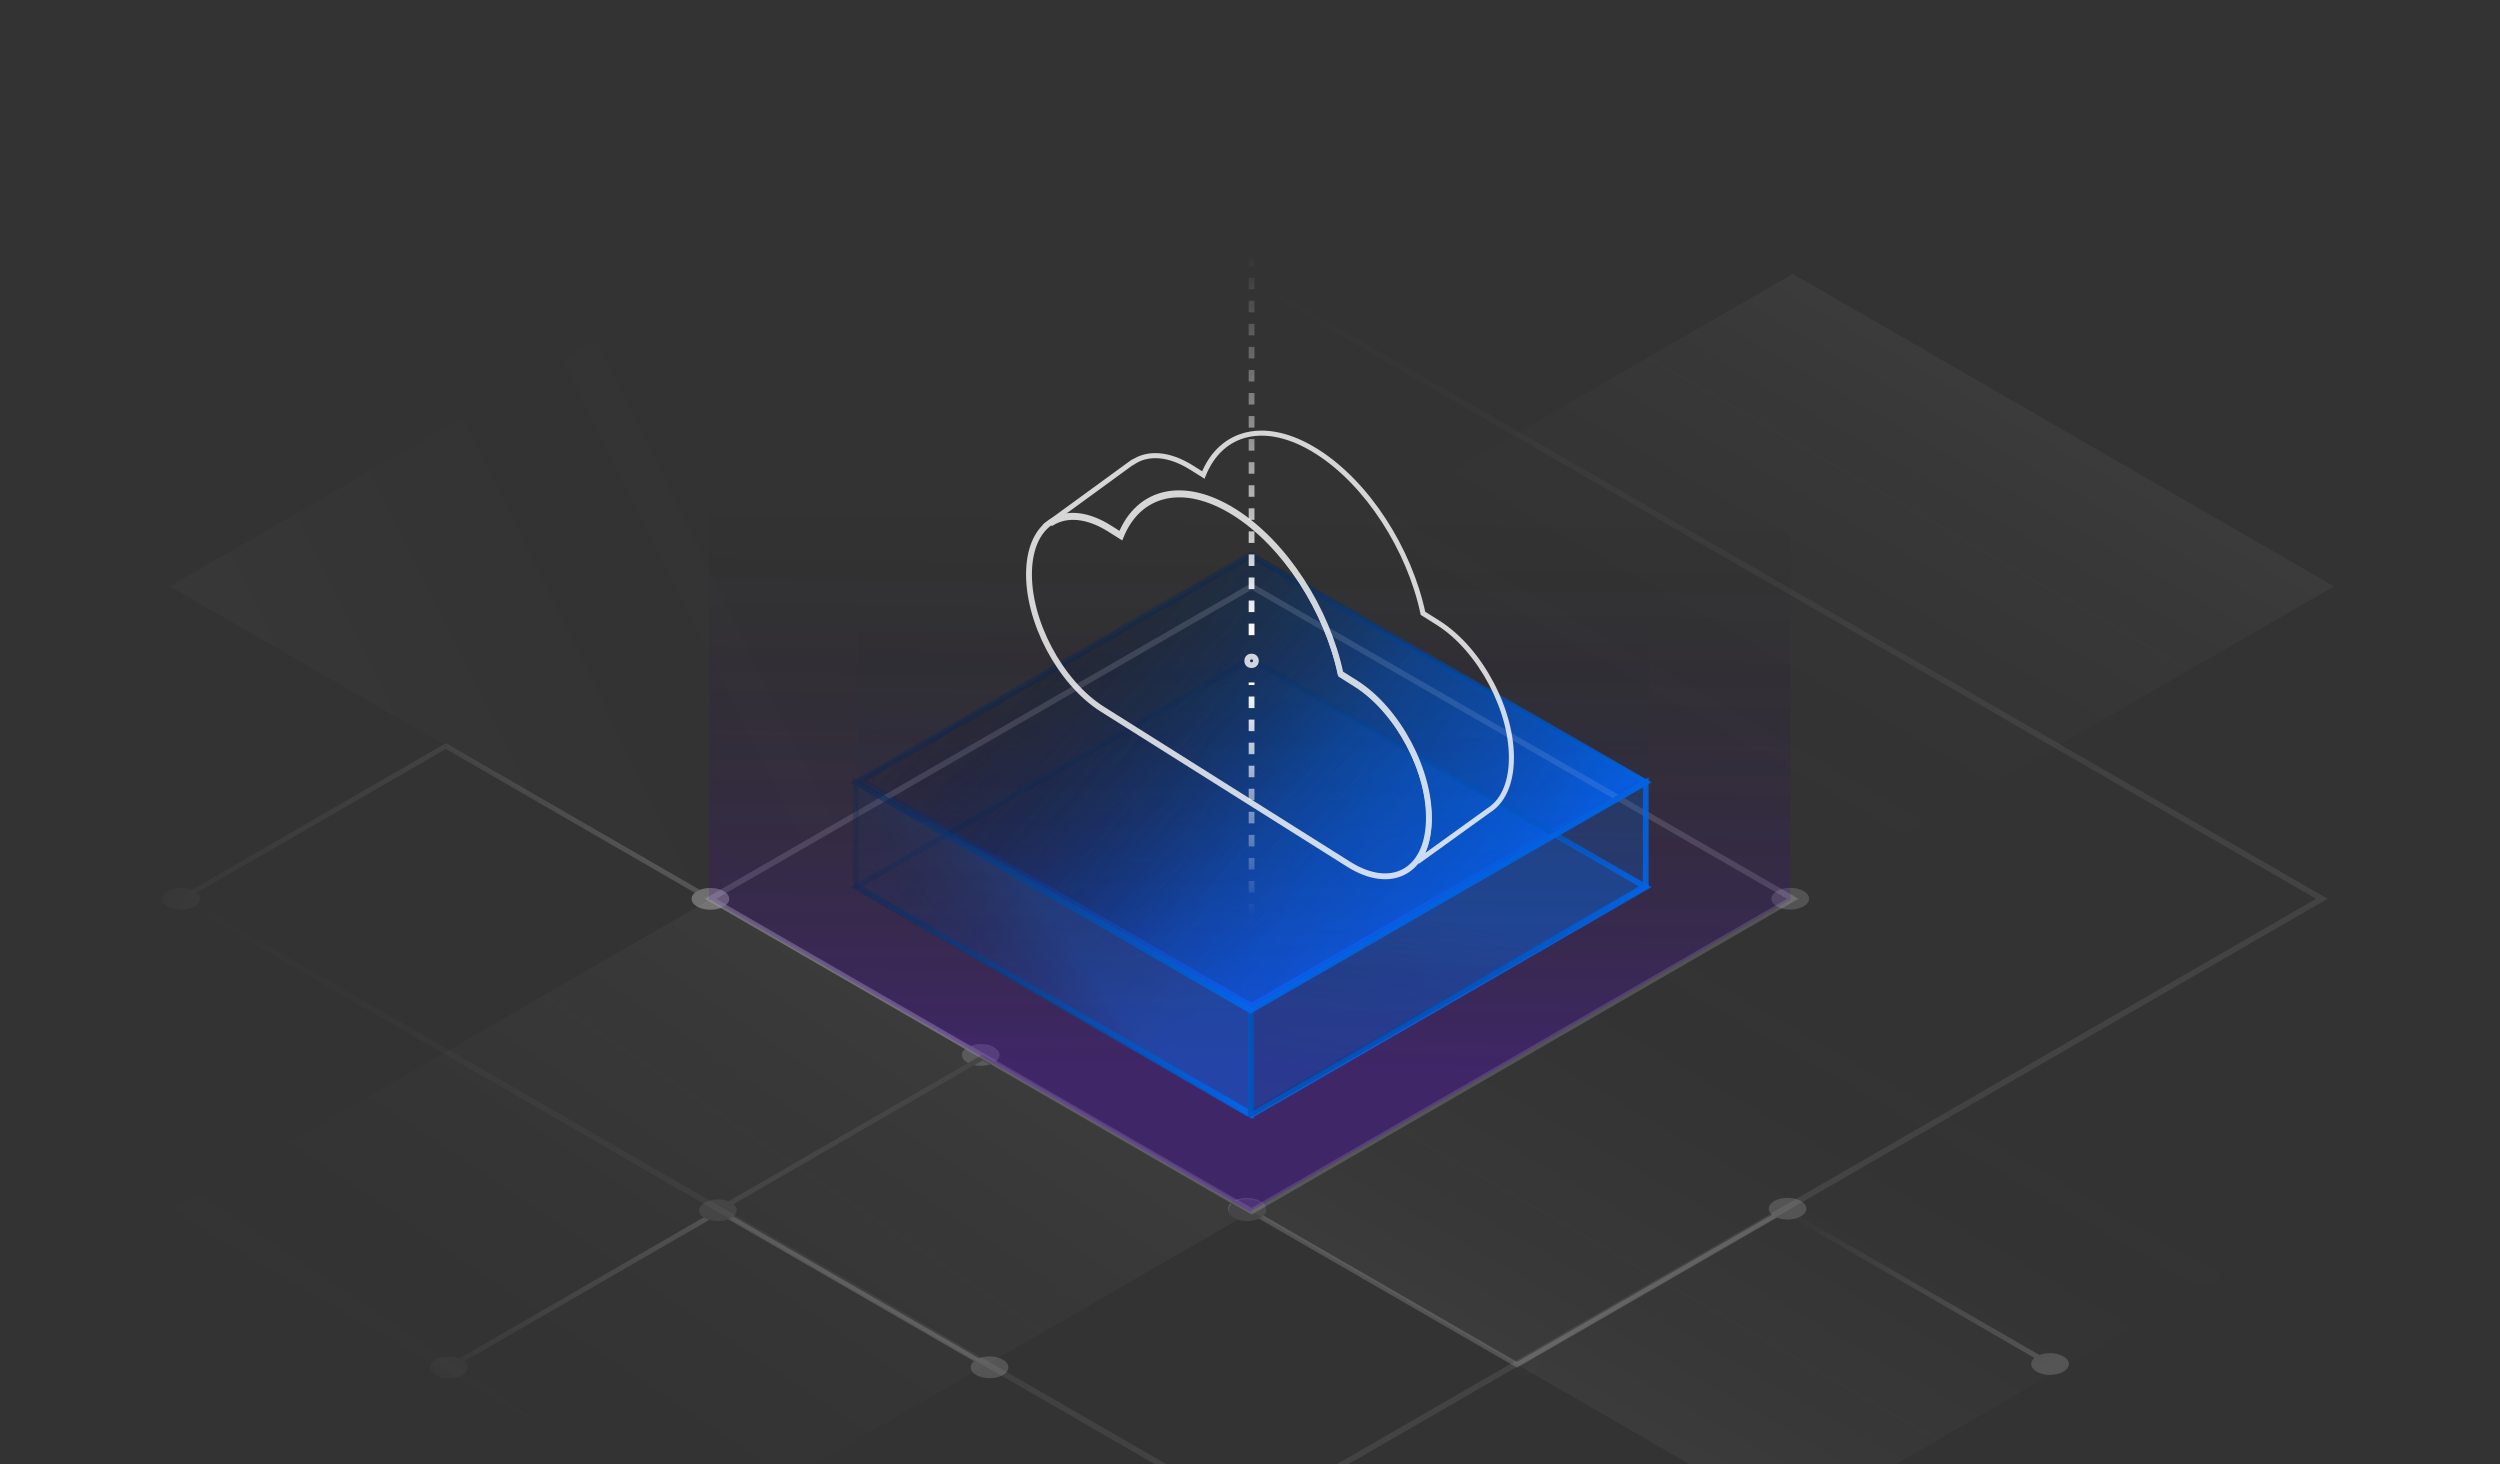 <svg width="683" height="400" viewBox="0 0 683 400" fill="none" xmlns="http://www.w3.org/2000/svg">
<rect x="0" y="0" width="683" height="400" fill="#333333" stroke="none"/>
<path opacity="0.04" d="M194.293 245.549L342.146 330.912L194.293 416.274L46.44 330.912L194.293 245.549Z" fill="url(#paint0_linear_26139_66395)"/>
<path opacity="0.16" d="M190.451 243.466C188.442 244.626 188.442 246.507 190.451 247.666C192.459 248.826 195.716 248.826 197.725 247.666C199.734 246.507 199.734 244.626 197.725 243.466C195.716 242.307 192.459 242.307 190.451 243.466ZM264.306 286.107C262.297 287.266 262.297 289.147 264.306 290.307C266.314 291.466 269.571 291.466 271.58 290.307C273.589 289.147 273.589 287.266 271.58 286.107C269.571 284.947 266.314 284.947 264.306 286.107ZM193.406 245.96L267.261 288.6L268.625 287.813L194.77 245.173L193.406 245.96Z" fill="white"/>
<path opacity="0.16" d="M273.987 375.652C275.995 374.492 275.995 372.612 273.987 371.452C271.978 370.292 268.721 370.292 266.712 371.452C264.703 372.612 264.703 374.492 266.712 375.652C268.721 376.812 271.978 376.812 273.987 375.652ZM196.494 330.912L197.176 330.518L196.494 330.125L195.812 330.518L196.494 330.912ZM126.246 375.67C128.255 374.51 128.255 372.63 126.246 371.47C124.237 370.31 120.98 370.31 118.972 371.47C116.963 372.63 116.963 374.51 118.972 375.67C120.98 376.83 124.237 376.83 126.246 375.67ZM271.031 373.159L197.176 330.518L195.812 331.306L269.667 373.946L271.031 373.159ZM195.812 330.518L121.927 373.176L123.291 373.964L197.176 331.306L195.812 330.518Z" fill="url(#paint1_linear_26139_66395)"/>
<path opacity="0.16" d="M336.978 328.131C334.969 329.291 334.969 331.171 336.978 332.331C338.987 333.491 342.244 333.491 344.253 332.331C346.262 331.171 346.262 329.291 344.253 328.131C342.244 326.971 338.987 326.971 336.978 328.131ZM414.471 372.871L413.789 373.265L414.471 373.659L415.153 373.265L414.471 372.871ZM484.719 328.113C482.71 329.273 482.71 331.154 484.719 332.313C486.727 333.473 489.984 333.473 491.993 332.313C494.002 331.154 494.002 329.273 491.993 328.113C489.984 326.954 486.727 326.954 484.719 328.113ZM339.934 330.625L413.789 373.265L415.153 372.477L341.298 329.837L339.934 330.625ZM415.153 373.265L489.038 330.607L487.674 329.82L413.789 372.477L415.153 373.265Z" fill="white"/>
<path opacity="0.16" d="M197.722 247.666C199.731 246.507 199.731 244.626 197.722 243.466C195.713 242.307 192.456 242.307 190.448 243.466C188.439 244.626 188.439 246.507 190.448 247.666C192.456 248.826 195.713 248.826 197.722 247.666ZM121.796 203.831L122.478 203.437L121.796 203.043L121.114 203.437L121.796 203.831ZM53.115 247.684C55.124 246.524 55.124 244.643 53.115 243.483C51.106 242.324 47.849 242.324 45.841 243.483C43.832 244.643 43.832 246.524 45.841 247.684C47.849 248.843 51.106 248.843 53.115 247.684ZM194.767 245.173L122.478 203.437L121.114 204.224L193.403 245.96L194.767 245.173ZM121.114 203.437L48.796 245.19L50.16 245.977L122.478 204.224L121.114 203.437Z" fill="url(#paint2_linear_26139_66395)"/>
<path opacity="0.16" d="M563.713 374.747C565.722 373.588 565.722 371.707 563.713 370.547C561.705 369.388 558.448 369.388 556.439 370.547C554.43 371.707 554.43 373.588 556.439 374.747C558.448 375.907 561.705 375.907 563.713 374.747ZM487.787 330.912L488.469 330.518L487.787 330.124L487.105 330.518L487.787 330.912ZM419.107 374.765C421.115 373.605 421.115 371.724 419.107 370.565C417.098 369.405 413.841 369.405 411.832 370.565C409.823 371.724 409.823 373.605 411.832 374.765C413.841 375.924 417.098 375.924 419.107 374.765ZM560.758 372.254L488.469 330.518L487.105 331.305L559.394 373.041L560.758 372.254ZM487.105 330.518L414.787 372.271L416.151 373.058L488.469 331.305L487.105 330.518Z" fill="url(#paint3_linear_26139_66395)"/>
<path d="M344.398 332.723C346.407 331.563 346.407 329.683 344.398 328.523C342.389 327.363 339.132 327.363 337.123 328.523C335.114 329.683 335.114 331.563 337.123 332.723C339.132 333.883 342.389 333.883 344.398 332.723ZM268.472 288.887L269.154 288.493L268.472 288.1L267.79 288.493L268.472 288.887ZM199.791 332.74C201.8 331.58 201.8 329.7 199.791 328.54C197.782 327.38 194.525 327.38 192.516 328.54C190.508 329.7 190.508 331.58 192.516 332.74C194.525 333.9 197.782 333.9 199.791 332.74ZM341.443 330.229L269.154 288.493L267.79 289.281L340.079 331.017L341.443 330.229ZM267.79 288.493L195.472 330.246L196.836 331.034L269.154 289.281L267.79 288.493Z" fill="#454545"/>
<path opacity="0.16" d="M492.73 247.631C494.739 246.471 494.739 244.591 492.73 243.431C490.721 242.271 487.464 242.271 485.455 243.431C483.447 244.591 483.447 246.471 485.455 247.631C487.464 248.791 490.721 248.791 492.73 247.631ZM490.057 245.531L490.057 244.892L488.128 244.892L488.128 245.531L490.057 245.531Z" fill="white"/>
<path d="M341.871 151.802L448.428 213.322L341.871 274.843L235.315 213.322L341.871 151.802Z" fill="url(#paint4_linear_26139_66395)" stroke="url(#paint5_linear_26139_66395)" stroke-width="1.575"/>
<path opacity="0.16" d="M341.929 160.186L489.781 245.548L341.929 330.911L194.076 245.548L341.929 160.186Z" stroke="white" stroke-width="1.575"/>
<path opacity="0.5" d="M341.49 22.223L489.211 22.27L489.139 245.812L341.392 330.987L193.699 245.717L193.772 22.175L341.49 22.223Z" fill="url(#paint6_linear_26139_66395)"/>
<path opacity="0.08" d="M341.929 76.734L634.323 245.548L341.929 414.362L49.535 245.548L341.929 76.734Z" stroke="url(#paint7_linear_26139_66395)" stroke-width="1.575"/>
<path opacity="0.04" d="M489.781 74.823L637.634 160.186L489.781 245.549L341.929 160.186L489.781 74.823Z" fill="url(#paint8_linear_26139_66395)"/>
<path opacity="0.04" d="M194.293 74.823L342.146 160.186L194.293 245.549L46.44 160.186L194.293 74.823Z" fill="url(#paint9_linear_26139_66395)"/>
<path opacity="0.04" d="M489.781 416.274L341.929 330.912L489.781 245.549L637.634 330.912L489.781 416.274Z" fill="url(#paint10_linear_26139_66395)"/>
<path d="M341.707 180.047L449.619 242.35L341.707 304.653L233.795 242.35L341.707 180.047Z" fill="url(#paint11_linear_26139_66395)" fill-opacity="0.2" stroke="url(#paint12_linear_26139_66395)" stroke-width="1.575"/>
<path d="M233.794 213.712L341.706 276.015L341.706 304.293L233.794 241.99L233.794 213.712Z" fill="url(#paint13_linear_26139_66395)" fill-opacity="0.2" stroke="url(#paint14_linear_26139_66395)" stroke-width="1.575"/>
<path d="M341.707 276.015L449.619 213.712L449.619 241.989L341.707 304.293L341.707 276.015Z" fill="url(#paint15_linear_26139_66395)" fill-opacity="0.2" stroke="url(#paint16_linear_26139_66395)" stroke-width="1.575"/>
<path d="M341.707 151.409L449.619 213.712L341.707 276.015L233.795 213.712L341.707 151.409Z" fill="url(#paint17_linear_26139_66395)" fill-opacity="0.2" stroke="url(#paint18_linear_26139_66395)" stroke-width="1.575"/>
<path opacity="0.1" d="M342.348 79.384L450.461 79.384L450.461 242.99L342.349 305.362L234.236 242.989L234.236 79.384L342.348 79.384Z" fill="url(#paint19_linear_26139_66395)"/>
<g opacity="0.8">
<path d="M392.883 170.154L392.515 170.738L392.515 170.738L392.883 170.154ZM388.755 167.554L388.079 167.698L388.139 167.983L388.387 168.139L388.755 167.554ZM406.737 221.379L406.371 220.793L406.352 220.805L406.333 220.819L406.737 221.379ZM387.266 235.409L386.71 235L387.67 235.97L387.266 235.409ZM370.402 187.007L370.034 187.591L370.402 187.007ZM366.273 184.407L365.597 184.551L365.658 184.836L365.905 184.992L366.273 184.407ZM337.243 140.182L336.874 140.767L337.243 140.182ZM306.268 146.624L305.9 147.209L306.602 147.651L306.91 146.881L306.268 146.624ZM303.115 144.639L303.483 144.054L303.115 144.639ZM287.497 142.846L287.01 143.337L287.393 143.717L287.854 143.438L287.497 142.846ZM287.404 142.754L287.891 142.264L287.7 142.074L287.431 142.064L287.404 142.754ZM286.828 142.732L286.421 142.174L284.813 143.347L286.802 143.423L286.828 142.732ZM309.37 126.299L309.705 125.694L309.319 125.481L308.963 125.74L309.37 126.299ZM309.444 126.339L309.109 126.944L309.484 127.151L309.837 126.907L309.444 126.339ZM325.596 127.786L325.965 127.201L325.965 127.201L325.596 127.786ZM328.75 129.771L328.381 130.356L329.083 130.798L329.391 130.028L328.75 129.771ZM359.724 123.329L360.092 122.744L359.724 123.329ZM393.251 169.569L389.123 166.969L388.387 168.139L392.515 170.738L393.251 169.569ZM413.59 208.14C413.858 201.153 411.706 193.366 408.042 186.418C404.378 179.469 399.168 173.294 393.251 169.569L392.515 170.738C398.178 174.304 403.239 180.272 406.819 187.062C410.4 193.853 412.466 201.4 412.209 208.087L413.59 208.14ZM407.104 221.965C410.961 219.553 413.337 214.733 413.59 208.14L412.209 208.087C411.967 214.405 409.707 218.707 406.371 220.793L407.104 221.965ZM387.67 235.97L407.141 221.94L406.333 220.819L386.862 234.849L387.67 235.97ZM389.728 224.94C389.562 229.25 388.455 232.631 386.71 235L387.822 235.819C389.774 233.171 390.936 229.501 391.109 224.993L389.728 224.94ZM370.034 187.591C375.697 191.157 380.757 197.125 384.338 203.915C387.918 210.706 389.984 218.253 389.728 224.94L391.109 224.993C391.377 218.006 389.224 210.219 385.56 203.271C381.896 196.323 376.687 190.147 370.77 186.422L370.034 187.591ZM365.905 184.992L370.034 187.591L370.77 186.422L366.642 183.822L365.905 184.992ZM336.874 140.767C350.61 149.416 361.937 167.283 365.597 184.551L366.949 184.264C363.225 166.698 351.716 148.479 337.611 139.597L336.874 140.767ZM306.91 146.881C309.249 141.033 313.348 137.413 318.494 136.27C323.663 135.122 330.014 136.447 336.874 140.767L337.611 139.597C330.55 135.151 323.826 133.67 318.194 134.921C312.538 136.177 308.11 140.161 305.627 146.368L306.91 146.881ZM302.747 145.224L305.9 147.209L306.636 146.04L303.483 144.054L302.747 145.224ZM287.854 143.438C291.561 141.199 296.831 141.499 302.747 145.224L303.483 144.054C297.311 140.168 291.455 139.649 287.14 142.255L287.854 143.438ZM286.917 143.245L287.01 143.337L287.984 142.356L287.891 142.264L286.917 143.245ZM286.802 143.423L287.378 143.445L287.431 142.064L286.855 142.042L286.802 143.423ZM308.963 125.74L286.421 142.174L287.236 143.291L309.777 126.857L308.963 125.74ZM309.778 125.734L309.705 125.694L309.036 126.903L309.109 126.944L309.778 125.734ZM325.965 127.201C319.513 123.139 313.406 122.757 309.05 125.771L309.837 126.907C313.57 124.324 319.045 124.478 325.228 128.371L325.965 127.201ZM329.118 129.187L325.965 127.201L325.228 128.371L328.381 130.356L329.118 129.187ZM360.092 122.744C353.032 118.298 346.307 116.817 340.675 118.068C335.02 119.324 330.591 123.308 328.108 129.515L329.391 130.028C331.731 124.18 335.829 120.56 340.975 119.417C346.144 118.269 352.496 119.594 359.356 123.914L360.092 122.744ZM389.431 167.411C385.707 149.845 374.198 131.626 360.092 122.744L359.356 123.914C373.092 132.562 384.418 150.43 388.079 167.698L389.431 167.411Z" fill="white"/>
<path fill-rule="evenodd" clip-rule="evenodd" d="M366.215 183.988L370.344 186.588C381.923 193.879 390.885 210.874 390.36 224.547C389.836 238.221 380.024 243.395 368.444 236.104L334.313 214.613L301.157 193.736C289.578 186.445 280.616 169.45 281.141 155.777C281.665 142.103 291.478 136.929 303.057 144.22L306.21 146.205C311.033 134.15 323.264 130.998 337.185 139.763C351.105 148.528 362.523 166.571 366.215 183.988Z" stroke="white" stroke-width="1.6"/>
</g>
<path d="M341.929 250.146L341.929 186.452" stroke="url(#paint20_linear_26139_66395)" stroke-width="1.575" stroke-dasharray="3.15 3.15"/>
<path d="M341.929 69.57V175.289" stroke="url(#paint21_linear_26139_66395)" stroke-width="1.575" stroke-dasharray="3.15 3.15"/>
<circle opacity="0.8" cx="341.927" cy="180.542" r="1.182" stroke="white" stroke-width="1.575"/>
<defs>
<linearGradient id="paint0_linear_26139_66395" x1="268.219" y1="288.23" x2="156.506" y2="453.85" gradientUnits="userSpaceOnUse">
<stop stop-color="white"/>
<stop offset="1" stop-color="#0A0A0A" stop-opacity="0"/>
</linearGradient>
<linearGradient id="paint1_linear_26139_66395" x1="157.409" y1="440.57" x2="242.535" y2="363.643" gradientUnits="userSpaceOnUse">
<stop stop-color="white" stop-opacity="0"/>
<stop offset="1" stop-color="white"/>
</linearGradient>
<linearGradient id="paint2_linear_26139_66395" x1="20.175" y1="255.399" x2="118.706" y2="323.33" gradientUnits="userSpaceOnUse">
<stop stop-color="white" stop-opacity="0"/>
<stop offset="1" stop-color="white"/>
</linearGradient>
<linearGradient id="paint3_linear_26139_66395" x1="451.628" y1="351.788" x2="487.773" y2="414.392" gradientUnits="userSpaceOnUse">
<stop stop-color="white" stop-opacity="0"/>
<stop offset="1" stop-color="white"/>
</linearGradient>
<linearGradient id="paint4_linear_26139_66395" x1="394.765" y1="285.334" x2="258.296" y2="168.237" gradientUnits="userSpaceOnUse">
<stop stop-color="#016FFF"/>
<stop offset="1" stop-opacity="0"/>
</linearGradient>
<linearGradient id="paint5_linear_26139_66395" x1="352.349" y1="288.476" x2="266.887" y2="139.09" gradientUnits="userSpaceOnUse">
<stop stop-color="#016FFF"/>
<stop offset="1" stop-color="#0A0A0A" stop-opacity="0"/>
</linearGradient>
<linearGradient id="paint6_linear_26139_66395" x1="341.504" y1="330.988" x2="344.572" y2="136.797" gradientUnits="userSpaceOnUse">
<stop offset="0.21" stop-color="#6201FF" stop-opacity="0.5"/>
<stop offset="1" stop-opacity="0"/>
</linearGradient>
<linearGradient id="paint7_linear_26139_66395" x1="341.929" y1="77.144" x2="484.764" y2="324.542" gradientUnits="userSpaceOnUse">
<stop stop-color="white" stop-opacity="0"/>
<stop offset="1" stop-color="white"/>
</linearGradient>
<linearGradient id="paint8_linear_26139_66395" x1="563.708" y1="117.505" x2="489.781" y2="245.549" gradientUnits="userSpaceOnUse">
<stop stop-color="white"/>
<stop offset="1" stop-color="#0A0A0A" stop-opacity="0"/>
</linearGradient>
<linearGradient id="paint9_linear_26139_66395" x1="-30.387" y1="160.186" x2="198.204" y2="46.595" gradientUnits="userSpaceOnUse">
<stop stop-color="white"/>
<stop offset="0.333" stop-color="#AEAEAE" stop-opacity="0.667"/>
<stop offset="1" stop-color="#0A0A0A" stop-opacity="0"/>
</linearGradient>
<linearGradient id="paint10_linear_26139_66395" x1="415.855" y1="373.593" x2="489.781" y2="245.549" gradientUnits="userSpaceOnUse">
<stop stop-color="white"/>
<stop offset="1" stop-color="#0A0A0A" stop-opacity="0"/>
</linearGradient>
<linearGradient id="paint11_linear_26139_66395" x1="395.274" y1="315.278" x2="257.069" y2="196.691" gradientUnits="userSpaceOnUse">
<stop offset="0.42" stop-color="#016FFF"/>
<stop offset="1" stop-opacity="0"/>
</linearGradient>
<linearGradient id="paint12_linear_26139_66395" x1="352.319" y1="318.46" x2="265.769" y2="167.174" gradientUnits="userSpaceOnUse">
<stop stop-color="#016FFF"/>
<stop offset="1" stop-color="#0A0A0A" stop-opacity="0"/>
</linearGradient>
<linearGradient id="paint13_linear_26139_66395" x1="377.691" y1="320.462" x2="318.14" y2="364.446" gradientUnits="userSpaceOnUse">
<stop offset="0.42" stop-color="#016FFF"/>
<stop offset="1" stop-opacity="0"/>
</linearGradient>
<linearGradient id="paint14_linear_26139_66395" x1="358.969" y1="316.493" x2="182.923" y2="314.075" gradientUnits="userSpaceOnUse">
<stop stop-color="#016FFF"/>
<stop offset="1" stop-color="#0A0A0A" stop-opacity="0"/>
</linearGradient>
<linearGradient id="paint15_linear_26139_66395" x1="485.604" y1="216.606" x2="461.727" y2="336.461" gradientUnits="userSpaceOnUse">
<stop offset="0.42" stop-color="#016FFF"/>
<stop offset="1" stop-opacity="0"/>
</linearGradient>
<linearGradient id="paint16_linear_26139_66395" x1="466.882" y1="234.256" x2="293.583" y2="231.913" gradientUnits="userSpaceOnUse">
<stop stop-color="#016FFF"/>
<stop offset="1" stop-color="#0A0A0A" stop-opacity="0"/>
</linearGradient>
<linearGradient id="paint17_linear_26139_66395" x1="395.274" y1="286.64" x2="257.069" y2="168.054" gradientUnits="userSpaceOnUse">
<stop offset="0.42" stop-color="#016FFF"/>
<stop offset="1" stop-opacity="0"/>
</linearGradient>
<linearGradient id="paint18_linear_26139_66395" x1="352.319" y1="289.822" x2="265.769" y2="138.536" gradientUnits="userSpaceOnUse">
<stop stop-color="#016FFF"/>
<stop offset="1" stop-color="#0A0A0A" stop-opacity="0"/>
</linearGradient>
<linearGradient id="paint19_linear_26139_66395" x1="342.43" y1="305.363" x2="344.63" y2="163.238" gradientUnits="userSpaceOnUse">
<stop offset="0.21" stop-color="#016FFF"/>
<stop offset="1" stop-opacity="0"/>
</linearGradient>
<linearGradient id="paint20_linear_26139_66395" x1="341.429" y1="250.146" x2="341.429" y2="186.452" gradientUnits="userSpaceOnUse">
<stop stop-color="white" stop-opacity="0"/>
<stop offset="1" stop-color="white"/>
</linearGradient>
<linearGradient id="paint21_linear_26139_66395" x1="342.429" y1="69.57" x2="342.429" y2="175.289" gradientUnits="userSpaceOnUse">
<stop stop-color="white" stop-opacity="0"/>
<stop offset="1" stop-color="white"/>
</linearGradient>
</defs>
</svg>
